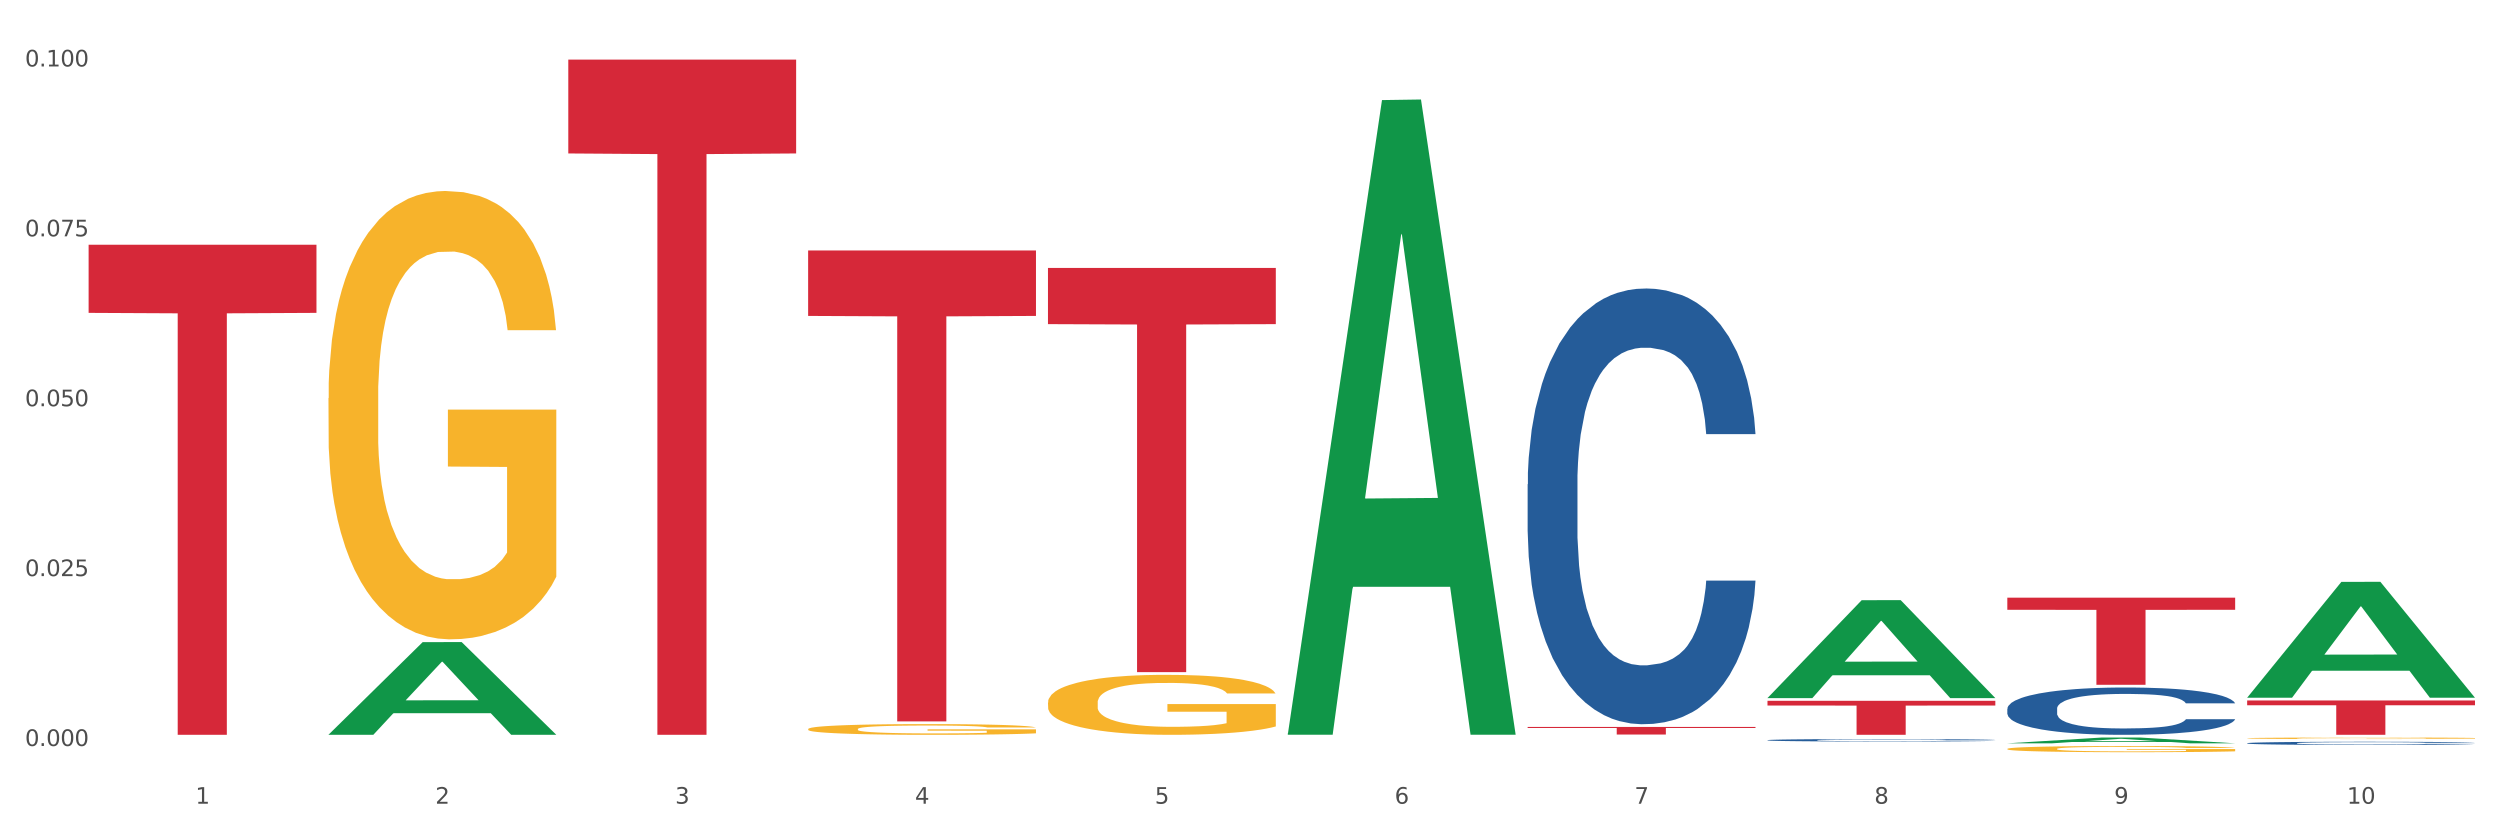 <?xml version="1.0" encoding="utf-8" standalone="no"?>
<!DOCTYPE svg PUBLIC "-//W3C//DTD SVG 1.1//EN"
  "http://www.w3.org/Graphics/SVG/1.1/DTD/svg11.dtd">
<svg xmlns:xlink="http://www.w3.org/1999/xlink" width="1080pt" height="360pt" viewBox="0 0 1080 360" xmlns="http://www.w3.org/2000/svg" version="1.1">
 <rect x="0" y="0" width="1080" height="360" fill="#333333" stroke="none"/>
 <defs>
  <style type="text/css">*{stroke-linejoin: round; stroke-linecap: butt}</style>
 </defs>
 <g id="figure_1">
  <g id="patch_1">
   <path d="M 0 360 
L 1080 360 
L 1080 0 
L 0 0 
z
" style="fill: #ffffff; stroke: #ffffff; stroke-linejoin: miter"/>
  </g>
  <g id="axes_1">
   <g id="matplotlib.axis_1">
    <g id="xtick_1">
     <g id="text_1">
      <!-- 1 -->
      <g style="fill: #4d4d4d" transform="translate(84.444 347.204) scale(0.096 -0.096)">
       <defs>
        <path id="DejaVuSans-31" d="M 794 531 
L 1825 531 
L 1825 4091 
L 703 3866 
L 703 4441 
L 1819 4666 
L 2450 4666 
L 2450 531 
L 3481 531 
L 3481 0 
L 794 0 
L 794 531 
z
" transform="scale(0.016)"/>
       </defs>
       <use xlink:href="#DejaVuSans-31"/>
      </g>
     </g>
    </g>
    <g id="xtick_2">
     <g id="text_2">
      <!-- 2 -->
      <g style="fill: #4d4d4d" transform="translate(188.053 347.204) scale(0.096 -0.096)">
       <defs>
        <path id="DejaVuSans-32" d="M 1228 531 
L 3431 531 
L 3431 0 
L 469 0 
L 469 531 
Q 828 903 1448 1529 
Q 2069 2156 2228 2338 
Q 2531 2678 2651 2914 
Q 2772 3150 2772 3378 
Q 2772 3750 2511 3984 
Q 2250 4219 1831 4219 
Q 1534 4219 1204 4116 
Q 875 4013 500 3803 
L 500 4441 
Q 881 4594 1212 4672 
Q 1544 4750 1819 4750 
Q 2544 4750 2975 4387 
Q 3406 4025 3406 3419 
Q 3406 3131 3298 2873 
Q 3191 2616 2906 2266 
Q 2828 2175 2409 1742 
Q 1991 1309 1228 531 
z
" transform="scale(0.016)"/>
       </defs>
       <use xlink:href="#DejaVuSans-32"/>
      </g>
     </g>
    </g>
    <g id="xtick_3">
     <g id="text_3">
      <!-- 3 -->
      <g style="fill: #4d4d4d" transform="translate(291.663 347.204) scale(0.096 -0.096)">
       <defs>
        <path id="DejaVuSans-33" d="M 2597 2516 
Q 3050 2419 3304 2112 
Q 3559 1806 3559 1356 
Q 3559 666 3084 287 
Q 2609 -91 1734 -91 
Q 1441 -91 1130 -33 
Q 819 25 488 141 
L 488 750 
Q 750 597 1062 519 
Q 1375 441 1716 441 
Q 2309 441 2620 675 
Q 2931 909 2931 1356 
Q 2931 1769 2642 2001 
Q 2353 2234 1838 2234 
L 1294 2234 
L 1294 2753 
L 1863 2753 
Q 2328 2753 2575 2939 
Q 2822 3125 2822 3475 
Q 2822 3834 2567 4026 
Q 2313 4219 1838 4219 
Q 1578 4219 1281 4162 
Q 984 4106 628 3988 
L 628 4550 
Q 988 4650 1302 4700 
Q 1616 4750 1894 4750 
Q 2613 4750 3031 4423 
Q 3450 4097 3450 3541 
Q 3450 3153 3228 2886 
Q 3006 2619 2597 2516 
z
" transform="scale(0.016)"/>
       </defs>
       <use xlink:href="#DejaVuSans-33"/>
      </g>
     </g>
    </g>
    <g id="xtick_4">
     <g id="text_4">
      <!-- 4 -->
      <g style="fill: #4d4d4d" transform="translate(395.273 347.204) scale(0.096 -0.096)">
       <defs>
        <path id="DejaVuSans-34" d="M 2419 4116 
L 825 1625 
L 2419 1625 
L 2419 4116 
z
M 2253 4666 
L 3047 4666 
L 3047 1625 
L 3713 1625 
L 3713 1100 
L 3047 1100 
L 3047 0 
L 2419 0 
L 2419 1100 
L 313 1100 
L 313 1709 
L 2253 4666 
z
" transform="scale(0.016)"/>
       </defs>
       <use xlink:href="#DejaVuSans-34"/>
      </g>
     </g>
    </g>
    <g id="xtick_5">
     <g id="text_5">
      <!-- 5 -->
      <g style="fill: #4d4d4d" transform="translate(498.883 347.204) scale(0.096 -0.096)">
       <defs>
        <path id="DejaVuSans-35" d="M 691 4666 
L 3169 4666 
L 3169 4134 
L 1269 4134 
L 1269 2991 
Q 1406 3038 1543 3061 
Q 1681 3084 1819 3084 
Q 2600 3084 3056 2656 
Q 3513 2228 3513 1497 
Q 3513 744 3044 326 
Q 2575 -91 1722 -91 
Q 1428 -91 1123 -41 
Q 819 9 494 109 
L 494 744 
Q 775 591 1075 516 
Q 1375 441 1709 441 
Q 2250 441 2565 725 
Q 2881 1009 2881 1497 
Q 2881 1984 2565 2268 
Q 2250 2553 1709 2553 
Q 1456 2553 1204 2497 
Q 953 2441 691 2322 
L 691 4666 
z
" transform="scale(0.016)"/>
       </defs>
       <use xlink:href="#DejaVuSans-35"/>
      </g>
     </g>
    </g>
    <g id="xtick_6">
     <g id="text_6">
      <!-- 6 -->
      <g style="fill: #4d4d4d" transform="translate(602.492 347.204) scale(0.096 -0.096)">
       <defs>
        <path id="DejaVuSans-36" d="M 2113 2584 
Q 1688 2584 1439 2293 
Q 1191 2003 1191 1497 
Q 1191 994 1439 701 
Q 1688 409 2113 409 
Q 2538 409 2786 701 
Q 3034 994 3034 1497 
Q 3034 2003 2786 2293 
Q 2538 2584 2113 2584 
z
M 3366 4563 
L 3366 3988 
Q 3128 4100 2886 4159 
Q 2644 4219 2406 4219 
Q 1781 4219 1451 3797 
Q 1122 3375 1075 2522 
Q 1259 2794 1537 2939 
Q 1816 3084 2150 3084 
Q 2853 3084 3261 2657 
Q 3669 2231 3669 1497 
Q 3669 778 3244 343 
Q 2819 -91 2113 -91 
Q 1303 -91 875 529 
Q 447 1150 447 2328 
Q 447 3434 972 4092 
Q 1497 4750 2381 4750 
Q 2619 4750 2861 4703 
Q 3103 4656 3366 4563 
z
" transform="scale(0.016)"/>
       </defs>
       <use xlink:href="#DejaVuSans-36"/>
      </g>
     </g>
    </g>
    <g id="xtick_7">
     <g id="text_7">
      <!-- 7 -->
      <g style="fill: #4d4d4d" transform="translate(706.102 347.204) scale(0.096 -0.096)">
       <defs>
        <path id="DejaVuSans-37" d="M 525 4666 
L 3525 4666 
L 3525 4397 
L 1831 0 
L 1172 0 
L 2766 4134 
L 525 4134 
L 525 4666 
z
" transform="scale(0.016)"/>
       </defs>
       <use xlink:href="#DejaVuSans-37"/>
      </g>
     </g>
    </g>
    <g id="xtick_8">
     <g id="text_8">
      <!-- 8 -->
      <g style="fill: #4d4d4d" transform="translate(809.712 347.204) scale(0.096 -0.096)">
       <defs>
        <path id="DejaVuSans-38" d="M 2034 2216 
Q 1584 2216 1326 1975 
Q 1069 1734 1069 1313 
Q 1069 891 1326 650 
Q 1584 409 2034 409 
Q 2484 409 2743 651 
Q 3003 894 3003 1313 
Q 3003 1734 2745 1975 
Q 2488 2216 2034 2216 
z
M 1403 2484 
Q 997 2584 770 2862 
Q 544 3141 544 3541 
Q 544 4100 942 4425 
Q 1341 4750 2034 4750 
Q 2731 4750 3128 4425 
Q 3525 4100 3525 3541 
Q 3525 3141 3298 2862 
Q 3072 2584 2669 2484 
Q 3125 2378 3379 2068 
Q 3634 1759 3634 1313 
Q 3634 634 3220 271 
Q 2806 -91 2034 -91 
Q 1263 -91 848 271 
Q 434 634 434 1313 
Q 434 1759 690 2068 
Q 947 2378 1403 2484 
z
M 1172 3481 
Q 1172 3119 1398 2916 
Q 1625 2713 2034 2713 
Q 2441 2713 2670 2916 
Q 2900 3119 2900 3481 
Q 2900 3844 2670 4047 
Q 2441 4250 2034 4250 
Q 1625 4250 1398 4047 
Q 1172 3844 1172 3481 
z
" transform="scale(0.016)"/>
       </defs>
       <use xlink:href="#DejaVuSans-38"/>
      </g>
     </g>
    </g>
    <g id="xtick_9">
     <g id="text_9">
      <!-- 9 -->
      <g style="fill: #4d4d4d" transform="translate(913.322 347.204) scale(0.096 -0.096)">
       <defs>
        <path id="DejaVuSans-39" d="M 703 97 
L 703 672 
Q 941 559 1184 500 
Q 1428 441 1663 441 
Q 2288 441 2617 861 
Q 2947 1281 2994 2138 
Q 2813 1869 2534 1725 
Q 2256 1581 1919 1581 
Q 1219 1581 811 2004 
Q 403 2428 403 3163 
Q 403 3881 828 4315 
Q 1253 4750 1959 4750 
Q 2769 4750 3195 4129 
Q 3622 3509 3622 2328 
Q 3622 1225 3098 567 
Q 2575 -91 1691 -91 
Q 1453 -91 1209 -44 
Q 966 3 703 97 
z
M 1959 2075 
Q 2384 2075 2632 2365 
Q 2881 2656 2881 3163 
Q 2881 3666 2632 3958 
Q 2384 4250 1959 4250 
Q 1534 4250 1286 3958 
Q 1038 3666 1038 3163 
Q 1038 2656 1286 2365 
Q 1534 2075 1959 2075 
z
" transform="scale(0.016)"/>
       </defs>
       <use xlink:href="#DejaVuSans-39"/>
      </g>
     </g>
    </g>
    <g id="xtick_10">
     <g id="text_10">
      <!-- 10 -->
      <g style="fill: #4d4d4d" transform="translate(1013.877 347.204) scale(0.096 -0.096)">
       <defs>
        <path id="DejaVuSans-30" d="M 2034 4250 
Q 1547 4250 1301 3770 
Q 1056 3291 1056 2328 
Q 1056 1369 1301 889 
Q 1547 409 2034 409 
Q 2525 409 2770 889 
Q 3016 1369 3016 2328 
Q 3016 3291 2770 3770 
Q 2525 4250 2034 4250 
z
M 2034 4750 
Q 2819 4750 3233 4129 
Q 3647 3509 3647 2328 
Q 3647 1150 3233 529 
Q 2819 -91 2034 -91 
Q 1250 -91 836 529 
Q 422 1150 422 2328 
Q 422 3509 836 4129 
Q 1250 4750 2034 4750 
z
" transform="scale(0.016)"/>
       </defs>
       <use xlink:href="#DejaVuSans-31"/>
       <use xlink:href="#DejaVuSans-30" transform="translate(63.623 0)"/>
      </g>
     </g>
    </g>
    <g id="xtick_11"/>
    <g id="xtick_12"/>
    <g id="xtick_13"/>
    <g id="xtick_14"/>
    <g id="xtick_15"/>
    <g id="xtick_16"/>
    <g id="xtick_17"/>
    <g id="xtick_18"/>
    <g id="xtick_19"/>
   </g>
   <g id="matplotlib.axis_2">
    <g id="ytick_1">
     <g id="text_11">
      <!-- 0.000 -->
      <g style="fill: #4d4d4d" transform="translate(10.8 322.267) scale(0.096 -0.096)">
       <defs>
        <path id="DejaVuSans-2e" d="M 684 794 
L 1344 794 
L 1344 0 
L 684 0 
L 684 794 
z
" transform="scale(0.016)"/>
       </defs>
       <use xlink:href="#DejaVuSans-30"/>
       <use xlink:href="#DejaVuSans-2e" transform="translate(63.623 0)"/>
       <use xlink:href="#DejaVuSans-30" transform="translate(95.41 0)"/>
       <use xlink:href="#DejaVuSans-30" transform="translate(159.033 0)"/>
       <use xlink:href="#DejaVuSans-30" transform="translate(222.656 0)"/>
      </g>
     </g>
    </g>
    <g id="ytick_2">
     <g id="text_12">
      <!-- 0.025 -->
      <g style="fill: #4d4d4d" transform="translate(10.8 248.879) scale(0.096 -0.096)">
       <use xlink:href="#DejaVuSans-30"/>
       <use xlink:href="#DejaVuSans-2e" transform="translate(63.623 0)"/>
       <use xlink:href="#DejaVuSans-30" transform="translate(95.41 0)"/>
       <use xlink:href="#DejaVuSans-32" transform="translate(159.033 0)"/>
       <use xlink:href="#DejaVuSans-35" transform="translate(222.656 0)"/>
      </g>
     </g>
    </g>
    <g id="ytick_3">
     <g id="text_13">
      <!-- 0.050 -->
      <g style="fill: #4d4d4d" transform="translate(10.8 175.492) scale(0.096 -0.096)">
       <use xlink:href="#DejaVuSans-30"/>
       <use xlink:href="#DejaVuSans-2e" transform="translate(63.623 0)"/>
       <use xlink:href="#DejaVuSans-30" transform="translate(95.41 0)"/>
       <use xlink:href="#DejaVuSans-35" transform="translate(159.033 0)"/>
       <use xlink:href="#DejaVuSans-30" transform="translate(222.656 0)"/>
      </g>
     </g>
    </g>
    <g id="ytick_4">
     <g id="text_14">
      <!-- 0.075 -->
      <g style="fill: #4d4d4d" transform="translate(10.8 102.104) scale(0.096 -0.096)">
       <use xlink:href="#DejaVuSans-30"/>
       <use xlink:href="#DejaVuSans-2e" transform="translate(63.623 0)"/>
       <use xlink:href="#DejaVuSans-30" transform="translate(95.41 0)"/>
       <use xlink:href="#DejaVuSans-37" transform="translate(159.033 0)"/>
       <use xlink:href="#DejaVuSans-35" transform="translate(222.656 0)"/>
      </g>
     </g>
    </g>
    <g id="ytick_5">
     <g id="text_15">
      <!-- 0.100 -->
      <g style="fill: #4d4d4d" transform="translate(10.8 28.716) scale(0.096 -0.096)">
       <use xlink:href="#DejaVuSans-30"/>
       <use xlink:href="#DejaVuSans-2e" transform="translate(63.623 0)"/>
       <use xlink:href="#DejaVuSans-31" transform="translate(95.41 0)"/>
       <use xlink:href="#DejaVuSans-30" transform="translate(159.033 0)"/>
       <use xlink:href="#DejaVuSans-30" transform="translate(222.656 0)"/>
      </g>
     </g>
    </g>
    <g id="ytick_6"/>
    <g id="ytick_7"/>
    <g id="ytick_8"/>
    <g id="ytick_9"/>
   </g>
   <g id="PolyCollection_1">
    <path d="M 141.893 317.361 
L 141.994 317.324 
L 182.584 277.408 
L 199.428 277.37 
L 240.322 317.437 
L 220.839 317.437 
L 212.011 308.107 
L 170.102 308.107 
L 169.798 308.257 
L 161.274 317.437 
L 141.893 317.437 
L 141.893 317.361 
L 175.379 302.539 
L 206.734 302.501 
L 191.209 285.91 
L 191.006 285.835 
L 190.803 285.948 
L 175.278 302.501 
L 175.379 302.539 
L 141.893 317.361 
z
" clip-path="url(#pa974ab6da3)" style="fill: #109648"/>
    <path d="M 763.551 319.742 
L 763.668 319.741 
L 763.668 319.714 
L 764.017 319.677 
L 765.296 319.608 
L 766.925 319.556 
L 769.718 319.495 
L 771.23 319.47 
L 773.208 319.441 
L 777.28 319.395 
L 781.934 319.356 
L 785.192 319.334 
L 787.635 319.32 
L 793.103 319.296 
L 796.245 319.285 
L 799.502 319.276 
L 802.295 319.27 
L 806.949 319.263 
L 810.672 319.261 
L 814.976 319.26 
L 818.583 319.261 
L 823.353 319.264 
L 830.334 319.276 
L 833.01 319.283 
L 836.617 319.295 
L 840.34 319.311 
L 843.365 319.326 
L 846.855 319.349 
L 850.462 319.378 
L 853.953 319.416 
L 856.396 319.45 
L 858.374 319.486 
L 860.119 319.53 
L 861.399 319.578 
L 861.981 319.619 
L 840.689 319.619 
L 840.107 319.582 
L 838.944 319.543 
L 837.78 319.517 
L 836.501 319.495 
L 834.523 319.471 
L 832.777 319.455 
L 829.869 319.436 
L 827.193 319.424 
L 824.982 319.418 
L 822.306 319.412 
L 816.605 319.406 
L 812.533 319.406 
L 809.974 319.408 
L 806.832 319.413 
L 804.156 319.42 
L 801.015 319.431 
L 798.572 319.444 
L 796.128 319.461 
L 794.732 319.473 
L 792.638 319.494 
L 791.242 319.512 
L 789.38 319.542 
L 788.333 319.564 
L 786.472 319.62 
L 785.657 319.661 
L 785.308 319.689 
L 785.075 319.721 
L 785.075 319.874 
L 785.773 319.943 
L 786.355 319.972 
L 787.286 320.005 
L 789.031 320.049 
L 791.591 320.091 
L 794.267 320.121 
L 796.477 320.14 
L 798.572 320.154 
L 800.666 320.164 
L 803.225 320.174 
L 805.32 320.18 
L 808.461 320.186 
L 812.184 320.189 
L 815.093 320.189 
L 821.026 320.184 
L 823.702 320.179 
L 826.262 320.172 
L 829.054 320.161 
L 831.265 320.15 
L 832.545 320.141 
L 834.639 320.122 
L 836.268 320.103 
L 837.664 320.08 
L 838.595 320.06 
L 839.642 320.031 
L 840.456 319.998 
L 840.689 319.98 
L 861.981 319.98 
L 861.515 320.015 
L 860.701 320.05 
L 859.072 320.096 
L 857.792 320.122 
L 855.814 320.155 
L 853.72 320.182 
L 850.811 320.212 
L 848.135 320.235 
L 845.343 320.255 
L 842.318 320.272 
L 836.85 320.297 
L 834.872 320.304 
L 830.683 320.316 
L 827.426 320.322 
L 822.655 320.329 
L 817.769 320.333 
L 812.65 320.334 
L 808.112 320.332 
L 803.109 320.326 
L 799.968 320.32 
L 796.477 320.312 
L 792.405 320.298 
L 788.566 320.281 
L 784.959 320.262 
L 781.585 320.239 
L 778.444 320.213 
L 774.371 320.171 
L 771.346 320.13 
L 769.136 320.092 
L 767.623 320.059 
L 766.111 320.018 
L 765.296 319.99 
L 764.017 319.921 
L 763.551 319.857 
L 763.551 319.742 
z
" clip-path="url(#pa974ab6da3)" style="fill: #255c99"/>
    <path d="M 867.161 306.189 
L 867.277 306.171 
L 867.277 305.648 
L 867.626 304.938 
L 868.906 303.631 
L 870.535 302.641 
L 873.327 301.484 
L 874.84 300.998 
L 876.818 300.457 
L 880.89 299.579 
L 885.544 298.832 
L 888.801 298.422 
L 891.245 298.16 
L 896.713 297.693 
L 899.854 297.488 
L 903.112 297.32 
L 905.904 297.208 
L 910.558 297.077 
L 914.281 297.021 
L 918.586 297.003 
L 922.193 297.021 
L 926.963 297.096 
L 933.944 297.32 
L 936.62 297.451 
L 940.227 297.675 
L 943.95 297.973 
L 946.975 298.272 
L 950.465 298.702 
L 954.072 299.262 
L 957.562 299.971 
L 960.006 300.625 
L 961.984 301.316 
L 963.729 302.156 
L 965.009 303.071 
L 965.59 303.836 
L 944.299 303.836 
L 943.717 303.146 
L 942.554 302.399 
L 941.39 301.895 
L 940.11 301.484 
L 938.132 301.017 
L 936.387 300.718 
L 933.479 300.363 
L 930.803 300.139 
L 928.592 300.009 
L 925.916 299.897 
L 920.215 299.785 
L 916.143 299.785 
L 913.583 299.822 
L 910.442 299.915 
L 907.766 300.046 
L 904.625 300.27 
L 902.181 300.513 
L 899.738 300.83 
L 898.342 301.054 
L 896.248 301.465 
L 894.851 301.801 
L 892.99 302.38 
L 891.943 302.791 
L 890.081 303.855 
L 889.267 304.639 
L 888.918 305.181 
L 888.685 305.778 
L 888.685 308.691 
L 889.383 309.998 
L 889.965 310.558 
L 890.896 311.193 
L 892.641 312.015 
L 895.201 312.818 
L 897.877 313.397 
L 900.087 313.751 
L 902.181 314.013 
L 904.276 314.218 
L 906.835 314.405 
L 908.929 314.517 
L 912.071 314.629 
L 915.794 314.685 
L 918.703 314.685 
L 924.636 314.592 
L 927.312 314.498 
L 929.872 314.368 
L 932.664 314.162 
L 934.875 313.938 
L 936.155 313.77 
L 938.249 313.415 
L 939.878 313.042 
L 941.274 312.612 
L 942.205 312.239 
L 943.252 311.679 
L 944.066 311.044 
L 944.299 310.708 
L 965.59 310.708 
L 965.125 311.38 
L 964.31 312.034 
L 962.682 312.911 
L 961.402 313.415 
L 959.424 314.031 
L 957.33 314.554 
L 954.421 315.133 
L 951.745 315.563 
L 948.953 315.936 
L 945.928 316.272 
L 940.459 316.739 
L 938.481 316.87 
L 934.293 317.094 
L 931.035 317.224 
L 926.265 317.355 
L 921.379 317.43 
L 916.259 317.448 
L 911.722 317.411 
L 906.719 317.299 
L 903.577 317.187 
L 900.087 317.019 
L 896.015 316.758 
L 892.176 316.44 
L 888.569 316.067 
L 885.195 315.637 
L 882.053 315.152 
L 877.981 314.349 
L 874.956 313.565 
L 872.746 312.836 
L 871.233 312.22 
L 869.721 311.436 
L 868.906 310.895 
L 867.626 309.587 
L 867.161 308.374 
L 867.161 306.189 
z
" clip-path="url(#pa974ab6da3)" style="fill: #255c99"/>
    <path d="M 970.771 321.057 
L 970.887 321.056 
L 970.887 321.021 
L 971.236 320.973 
L 972.516 320.885 
L 974.145 320.819 
L 976.937 320.741 
L 978.45 320.709 
L 980.428 320.672 
L 984.5 320.613 
L 989.154 320.563 
L 992.411 320.536 
L 994.854 320.518 
L 1000.323 320.487 
L 1003.464 320.473 
L 1006.722 320.462 
L 1009.514 320.454 
L 1014.168 320.445 
L 1017.891 320.442 
L 1022.196 320.44 
L 1025.803 320.442 
L 1030.573 320.447 
L 1037.554 320.462 
L 1040.23 320.47 
L 1043.836 320.485 
L 1047.56 320.506 
L 1050.585 320.526 
L 1054.075 320.554 
L 1057.682 320.592 
L 1061.172 320.64 
L 1063.615 320.683 
L 1065.593 320.73 
L 1067.338 320.786 
L 1068.618 320.848 
L 1069.2 320.899 
L 1047.909 320.899 
L 1047.327 320.853 
L 1046.163 320.802 
L 1045 320.769 
L 1043.72 320.741 
L 1041.742 320.71 
L 1039.997 320.69 
L 1037.088 320.666 
L 1034.412 320.651 
L 1032.202 320.642 
L 1029.526 320.635 
L 1023.825 320.627 
L 1019.753 320.627 
L 1017.193 320.63 
L 1014.052 320.636 
L 1011.376 320.645 
L 1008.234 320.66 
L 1005.791 320.676 
L 1003.348 320.697 
L 1001.952 320.712 
L 999.857 320.74 
L 998.461 320.762 
L 996.6 320.801 
L 995.553 320.829 
L 993.691 320.9 
L 992.877 320.953 
L 992.528 320.989 
L 992.295 321.029 
L 992.295 321.225 
L 992.993 321.312 
L 993.575 321.35 
L 994.505 321.393 
L 996.251 321.448 
L 998.81 321.502 
L 1001.486 321.541 
L 1003.697 321.564 
L 1005.791 321.582 
L 1007.885 321.596 
L 1010.445 321.608 
L 1012.539 321.616 
L 1015.681 321.623 
L 1019.404 321.627 
L 1022.312 321.627 
L 1028.246 321.621 
L 1030.922 321.614 
L 1033.482 321.606 
L 1036.274 321.592 
L 1038.484 321.577 
L 1039.764 321.566 
L 1041.859 321.542 
L 1043.487 321.517 
L 1044.884 321.488 
L 1045.814 321.463 
L 1046.861 321.425 
L 1047.676 321.383 
L 1047.909 321.36 
L 1069.2 321.36 
L 1068.735 321.405 
L 1067.92 321.449 
L 1066.291 321.508 
L 1065.012 321.542 
L 1063.034 321.583 
L 1060.939 321.618 
L 1058.031 321.657 
L 1055.355 321.686 
L 1052.562 321.711 
L 1049.537 321.733 
L 1044.069 321.765 
L 1042.091 321.774 
L 1037.903 321.789 
L 1034.645 321.797 
L 1029.875 321.806 
L 1024.988 321.811 
L 1019.869 321.812 
L 1015.332 321.81 
L 1010.329 321.802 
L 1007.187 321.795 
L 1003.697 321.784 
L 999.625 321.766 
L 995.785 321.745 
L 992.179 321.72 
L 988.804 321.691 
L 985.663 321.658 
L 981.591 321.604 
L 978.566 321.552 
L 976.355 321.503 
L 974.843 321.462 
L 973.33 321.409 
L 972.516 321.373 
L 971.236 321.285 
L 970.771 321.203 
L 970.771 321.057 
z
" clip-path="url(#pa974ab6da3)" style="fill: #255c99"/>
    <path d="M 970.771 302.605 
L 1069.2 302.605 
L 1069.2 304.668 
L 1030.481 304.682 
L 1030.481 317.448 
L 1009.256 317.448 
L 1009.256 304.682 
L 970.771 304.668 
L 970.771 302.619 
L 970.771 302.605 
z
" clip-path="url(#pa974ab6da3)" style="fill: #d62839"/>
    <path d="M 867.161 258.199 
L 965.59 258.199 
L 965.59 263.429 
L 926.872 263.464 
L 926.872 295.831 
L 905.646 295.831 
L 905.646 263.464 
L 867.161 263.429 
L 867.161 258.235 
L 867.161 258.199 
z
" clip-path="url(#pa974ab6da3)" style="fill: #d62839"/>
    <path d="M 763.551 302.752 
L 861.981 302.752 
L 861.981 304.795 
L 823.262 304.808 
L 823.262 317.448 
L 802.037 317.448 
L 802.037 304.808 
L 763.551 304.795 
L 763.551 302.766 
L 763.551 302.752 
z
" clip-path="url(#pa974ab6da3)" style="fill: #d62839"/>
    <path d="M 659.941 209.208 
L 660.058 209.036 
L 660.058 204.222 
L 660.407 197.69 
L 661.687 185.655 
L 663.316 176.543 
L 666.108 165.885 
L 667.62 161.415 
L 669.598 156.429 
L 673.67 148.349 
L 678.324 141.472 
L 681.582 137.69 
L 684.025 135.283 
L 689.494 130.985 
L 692.635 129.094 
L 695.893 127.547 
L 698.685 126.515 
L 703.339 125.312 
L 707.062 124.796 
L 711.367 124.624 
L 714.973 124.796 
L 719.744 125.483 
L 726.724 127.547 
L 729.4 128.75 
L 733.007 130.813 
L 736.73 133.564 
L 739.755 136.314 
L 743.246 140.269 
L 746.852 145.426 
L 750.343 151.959 
L 752.786 157.976 
L 754.764 164.337 
L 756.509 172.074 
L 757.789 180.498 
L 758.371 187.546 
L 737.079 187.546 
L 736.498 181.185 
L 735.334 174.309 
L 734.171 169.667 
L 732.891 165.885 
L 730.913 161.587 
L 729.168 158.836 
L 726.259 155.569 
L 723.583 153.506 
L 721.373 152.303 
L 718.697 151.271 
L 712.996 150.24 
L 708.923 150.24 
L 706.364 150.584 
L 703.222 151.443 
L 700.546 152.647 
L 697.405 154.71 
L 694.962 156.945 
L 692.519 159.867 
L 691.122 161.93 
L 689.028 165.713 
L 687.632 168.807 
L 685.77 174.137 
L 684.723 177.919 
L 682.862 187.718 
L 682.047 194.939 
L 681.698 199.925 
L 681.466 205.426 
L 681.466 232.245 
L 682.164 244.28 
L 682.745 249.437 
L 683.676 255.282 
L 685.421 262.847 
L 687.981 270.239 
L 690.657 275.569 
L 692.868 278.835 
L 694.962 281.242 
L 697.056 283.133 
L 699.616 284.853 
L 701.71 285.884 
L 704.851 286.916 
L 708.574 287.431 
L 711.483 287.431 
L 717.417 286.572 
L 720.093 285.712 
L 722.652 284.509 
L 725.445 282.618 
L 727.655 280.555 
L 728.935 279.007 
L 731.029 275.741 
L 732.658 272.302 
L 734.054 268.348 
L 734.985 264.91 
L 736.032 259.752 
L 736.847 253.907 
L 737.079 250.813 
L 758.371 250.813 
L 757.905 257.002 
L 757.091 263.019 
L 755.462 271.099 
L 754.182 275.741 
L 752.204 281.414 
L 750.11 286.228 
L 747.201 291.557 
L 744.526 295.512 
L 741.733 298.95 
L 738.708 302.045 
L 733.24 306.342 
L 731.262 307.546 
L 727.074 309.609 
L 723.816 310.812 
L 719.046 312.016 
L 714.159 312.704 
L 709.04 312.875 
L 704.502 312.532 
L 699.499 311.5 
L 696.358 310.469 
L 692.868 308.921 
L 688.795 306.514 
L 684.956 303.592 
L 681.349 300.153 
L 677.975 296.199 
L 674.834 291.729 
L 670.762 284.337 
L 667.737 277.116 
L 665.526 270.411 
L 664.014 264.738 
L 662.501 257.517 
L 661.687 252.532 
L 660.407 240.497 
L 659.941 229.323 
L 659.941 209.208 
z
" clip-path="url(#pa974ab6da3)" style="fill: #255c99"/>
    <path d="M 659.941 314.047 
L 758.371 314.047 
L 758.371 314.502 
L 719.652 314.505 
L 719.652 317.324 
L 698.427 317.324 
L 698.427 314.505 
L 659.941 314.502 
L 659.941 314.05 
L 659.941 314.047 
z
" clip-path="url(#pa974ab6da3)" style="fill: #d62839"/>
    <path d="M 349.112 108.205 
L 447.542 108.205 
L 447.542 136.476 
L 408.823 136.667 
L 408.823 311.64 
L 387.598 311.64 
L 387.598 136.667 
L 349.112 136.476 
L 349.112 108.396 
L 349.112 108.205 
z
" clip-path="url(#pa974ab6da3)" style="fill: #d62839"/>
    <path d="M 245.502 25.759 
L 343.932 25.759 
L 343.932 66.292 
L 305.213 66.566 
L 305.213 317.433 
L 283.988 317.433 
L 283.988 66.566 
L 245.502 66.292 
L 245.502 26.033 
L 245.502 25.759 
z
" clip-path="url(#pa974ab6da3)" style="fill: #d62839"/>
    <path d="M 38.283 105.738 
L 136.712 105.738 
L 136.712 135.159 
L 97.994 135.358 
L 97.994 317.448 
L 76.768 317.448 
L 76.768 135.358 
L 38.283 135.159 
L 38.283 105.937 
L 38.283 105.738 
z
" clip-path="url(#pa974ab6da3)" style="fill: #d62839"/>
    <path d="M 970.771 318.92 
L 970.887 318.919 
L 970.887 318.898 
L 971.119 318.879 
L 972.281 318.835 
L 974.025 318.798 
L 975.303 318.779 
L 976.581 318.763 
L 978.092 318.747 
L 979.951 318.73 
L 983.321 318.706 
L 985.413 318.693 
L 987.97 318.68 
L 992.618 318.661 
L 995.988 318.651 
L 999.474 318.642 
L 1005.169 318.631 
L 1008.887 318.626 
L 1012.838 318.623 
L 1017.603 318.62 
L 1021.206 318.62 
L 1029.108 318.622 
L 1035.848 318.627 
L 1039.102 318.631 
L 1043.285 318.638 
L 1045.493 318.643 
L 1049.096 318.652 
L 1052.814 318.665 
L 1055.371 318.676 
L 1059.206 318.696 
L 1062.111 318.716 
L 1064.784 318.741 
L 1066.179 318.758 
L 1067.224 318.774 
L 1068.154 318.792 
L 1069.084 318.821 
L 1048.166 318.821 
L 1047.353 318.801 
L 1046.074 318.781 
L 1044.215 318.762 
L 1042.588 318.75 
L 1039.799 318.735 
L 1037.242 318.726 
L 1034.57 318.719 
L 1031.316 318.713 
L 1028.759 318.71 
L 1025.157 318.708 
L 1018.068 318.708 
L 1013.303 318.713 
L 1010.049 318.719 
L 1007.958 318.724 
L 1006.098 318.73 
L 1004.007 318.738 
L 1001.566 318.751 
L 999.823 318.762 
L 998.08 318.776 
L 996.685 318.791 
L 995.407 318.807 
L 994.361 318.825 
L 993.548 318.843 
L 992.851 318.866 
L 992.269 318.903 
L 992.269 318.984 
L 992.502 319.003 
L 993.083 319.027 
L 993.78 319.045 
L 994.942 319.067 
L 995.988 319.082 
L 997.964 319.104 
L 1000.172 319.121 
L 1001.915 319.133 
L 1003.658 319.142 
L 1006.679 319.155 
L 1010.049 319.166 
L 1012.955 319.172 
L 1016.906 319.178 
L 1019.579 319.181 
L 1021.903 319.182 
L 1027.597 319.182 
L 1031.664 319.18 
L 1036.197 319.176 
L 1039.683 319.171 
L 1042.588 319.164 
L 1045.842 319.153 
L 1047.934 319.143 
L 1047.934 319.019 
L 1022.368 319.019 
L 1022.368 318.936 
L 1069.2 318.936 
L 1069.2 319.178 
L 1067.224 319.191 
L 1065.016 319.202 
L 1062.692 319.212 
L 1059.206 319.224 
L 1055.022 319.236 
L 1051.304 319.245 
L 1047.353 319.252 
L 1042.704 319.258 
L 1036.661 319.264 
L 1032.943 319.267 
L 1028.294 319.268 
L 1022.832 319.269 
L 1018.068 319.268 
L 1013.42 319.265 
L 1008.539 319.259 
L 1003.774 319.252 
L 1000.172 319.244 
L 996.569 319.235 
L 992.734 319.222 
L 989.713 319.21 
L 987.389 319.2 
L 984.832 319.186 
L 982.043 319.168 
L 979.951 319.152 
L 978.092 319.136 
L 976.116 319.114 
L 974.722 319.096 
L 973.327 319.073 
L 972.514 319.056 
L 971.584 319.029 
L 970.887 318.992 
L 970.771 318.92 
z
" clip-path="url(#pa974ab6da3)" style="fill: #f7b32b"/>
    <path d="M 867.161 323.516 
L 867.277 323.513 
L 867.277 323.426 
L 867.51 323.35 
L 868.672 323.168 
L 870.415 323.017 
L 871.693 322.936 
L 872.971 322.871 
L 874.482 322.805 
L 876.342 322.737 
L 879.712 322.637 
L 881.803 322.586 
L 884.36 322.532 
L 889.008 322.454 
L 892.378 322.41 
L 895.865 322.374 
L 901.559 322.33 
L 905.278 322.311 
L 909.229 322.296 
L 913.993 322.286 
L 917.596 322.284 
L 925.498 322.291 
L 932.238 322.313 
L 935.492 322.33 
L 939.676 322.359 
L 941.884 322.379 
L 945.486 322.418 
L 949.205 322.469 
L 951.761 322.513 
L 955.596 322.595 
L 958.501 322.678 
L 961.174 322.781 
L 962.569 322.851 
L 963.615 322.917 
L 964.544 322.992 
L 965.474 323.112 
L 944.556 323.112 
L 943.743 323.026 
L 942.465 322.946 
L 940.605 322.868 
L 938.978 322.819 
L 936.189 322.759 
L 933.633 322.72 
L 930.96 322.69 
L 927.706 322.666 
L 925.149 322.654 
L 921.547 322.644 
L 914.458 322.647 
L 909.694 322.666 
L 906.44 322.69 
L 904.348 322.712 
L 902.489 322.737 
L 900.397 322.771 
L 897.956 322.822 
L 896.213 322.868 
L 894.47 322.927 
L 893.076 322.985 
L 891.797 323.053 
L 890.751 323.126 
L 889.938 323.202 
L 889.241 323.294 
L 888.66 323.448 
L 888.66 323.781 
L 888.892 323.856 
L 889.473 323.956 
L 890.17 324.032 
L 891.333 324.122 
L 892.378 324.183 
L 894.354 324.27 
L 896.562 324.343 
L 898.305 324.39 
L 900.048 324.429 
L 903.07 324.482 
L 906.44 324.526 
L 909.345 324.553 
L 913.296 324.577 
L 915.969 324.587 
L 918.293 324.592 
L 923.987 324.592 
L 928.055 324.584 
L 932.587 324.567 
L 936.073 324.545 
L 938.978 324.519 
L 942.232 324.475 
L 944.324 324.433 
L 944.324 323.925 
L 918.758 323.922 
L 918.758 323.584 
L 965.59 323.584 
L 965.59 324.577 
L 963.615 324.628 
L 961.407 324.674 
L 959.083 324.716 
L 955.596 324.767 
L 951.413 324.816 
L 947.694 324.85 
L 943.743 324.879 
L 939.095 324.906 
L 933.052 324.93 
L 929.333 324.94 
L 924.685 324.947 
L 919.223 324.95 
L 914.458 324.945 
L 909.81 324.932 
L 904.929 324.911 
L 900.164 324.879 
L 896.562 324.847 
L 892.959 324.808 
L 889.125 324.757 
L 886.103 324.709 
L 883.779 324.665 
L 881.222 324.609 
L 878.433 324.536 
L 876.342 324.47 
L 874.482 324.402 
L 872.507 324.314 
L 871.112 324.239 
L 869.718 324.144 
L 868.904 324.073 
L 867.974 323.964 
L 867.277 323.81 
L 867.161 323.516 
z
" clip-path="url(#pa974ab6da3)" style="fill: #f7b32b"/>
    <path d="M 452.722 303.506 
L 452.838 303.482 
L 452.838 302.63 
L 453.071 301.896 
L 454.233 300.121 
L 455.976 298.654 
L 457.254 297.873 
L 458.532 297.234 
L 460.043 296.595 
L 461.903 295.932 
L 465.273 294.962 
L 467.364 294.465 
L 469.921 293.944 
L 474.569 293.187 
L 477.939 292.761 
L 481.426 292.406 
L 487.12 291.98 
L 490.839 291.79 
L 494.79 291.648 
L 499.554 291.554 
L 503.157 291.53 
L 511.059 291.601 
L 517.799 291.814 
L 521.053 291.98 
L 525.237 292.264 
L 527.445 292.453 
L 531.047 292.832 
L 534.766 293.329 
L 537.322 293.755 
L 541.157 294.559 
L 544.062 295.364 
L 546.735 296.358 
L 548.13 297.044 
L 549.176 297.683 
L 550.105 298.417 
L 551.035 299.577 
L 530.117 299.577 
L 529.304 298.749 
L 528.026 297.968 
L 526.166 297.21 
L 524.539 296.737 
L 521.75 296.145 
L 519.194 295.766 
L 516.521 295.482 
L 513.267 295.246 
L 510.71 295.127 
L 507.108 295.033 
L 500.019 295.056 
L 495.255 295.246 
L 492.001 295.482 
L 489.909 295.695 
L 488.05 295.932 
L 485.958 296.263 
L 483.517 296.76 
L 481.774 297.21 
L 480.031 297.778 
L 478.637 298.346 
L 477.358 299.009 
L 476.312 299.719 
L 475.499 300.453 
L 474.802 301.352 
L 474.221 302.843 
L 474.221 306.086 
L 474.453 306.819 
L 475.034 307.79 
L 475.731 308.523 
L 476.894 309.399 
L 477.939 309.991 
L 479.915 310.843 
L 482.123 311.553 
L 483.866 312.003 
L 485.609 312.381 
L 488.631 312.902 
L 492.001 313.328 
L 494.906 313.588 
L 498.857 313.825 
L 501.53 313.92 
L 503.854 313.967 
L 509.548 313.967 
L 513.616 313.896 
L 518.148 313.73 
L 521.634 313.517 
L 524.539 313.257 
L 527.793 312.831 
L 529.885 312.429 
L 529.885 307.482 
L 504.319 307.458 
L 504.319 304.169 
L 551.151 304.169 
L 551.151 313.825 
L 549.176 314.322 
L 546.968 314.772 
L 544.644 315.174 
L 541.157 315.671 
L 536.974 316.144 
L 533.255 316.476 
L 529.304 316.76 
L 524.656 317.02 
L 518.613 317.257 
L 514.894 317.352 
L 510.246 317.423 
L 504.784 317.446 
L 500.019 317.399 
L 495.371 317.281 
L 490.49 317.068 
L 485.725 316.76 
L 482.123 316.452 
L 478.52 316.073 
L 474.686 315.576 
L 471.664 315.103 
L 469.34 314.677 
L 466.783 314.133 
L 463.994 313.423 
L 461.903 312.784 
L 460.043 312.121 
L 458.068 311.269 
L 456.673 310.535 
L 455.279 309.612 
L 454.465 308.926 
L 453.535 307.861 
L 452.838 306.37 
L 452.722 303.506 
z
" clip-path="url(#pa974ab6da3)" style="fill: #f7b32b"/>
    <path d="M 452.722 115.758 
L 551.151 115.758 
L 551.151 140.022 
L 512.433 140.186 
L 512.433 290.358 
L 491.207 290.358 
L 491.207 140.186 
L 452.722 140.022 
L 452.722 115.922 
L 452.722 115.758 
z
" clip-path="url(#pa974ab6da3)" style="fill: #d62839"/>
    <path d="M 349.112 314.954 
L 349.228 314.95 
L 349.228 314.798 
L 349.461 314.666 
L 350.623 314.349 
L 352.366 314.086 
L 353.644 313.946 
L 354.923 313.832 
L 356.433 313.718 
L 358.293 313.599 
L 361.663 313.426 
L 363.755 313.337 
L 366.311 313.243 
L 370.96 313.108 
L 374.33 313.032 
L 377.816 312.968 
L 383.51 312.892 
L 387.229 312.858 
L 391.18 312.833 
L 395.945 312.816 
L 399.547 312.812 
L 407.449 312.824 
L 414.189 312.862 
L 417.443 312.892 
L 421.627 312.943 
L 423.835 312.977 
L 427.437 313.044 
L 431.156 313.133 
L 433.713 313.21 
L 437.548 313.354 
L 440.453 313.498 
L 443.126 313.675 
L 444.52 313.798 
L 445.566 313.913 
L 446.496 314.044 
L 447.425 314.251 
L 426.508 314.251 
L 425.694 314.103 
L 424.416 313.963 
L 422.557 313.828 
L 420.93 313.743 
L 418.141 313.637 
L 415.584 313.569 
L 412.911 313.519 
L 409.657 313.476 
L 407.101 313.455 
L 403.498 313.438 
L 396.409 313.442 
L 391.645 313.476 
L 388.391 313.519 
L 386.299 313.557 
L 384.44 313.599 
L 382.348 313.658 
L 379.908 313.747 
L 378.165 313.828 
L 376.421 313.929 
L 375.027 314.031 
L 373.749 314.15 
L 372.703 314.277 
L 371.889 314.408 
L 371.192 314.569 
L 370.611 314.836 
L 370.611 315.416 
L 370.843 315.547 
L 371.424 315.721 
L 372.122 315.852 
L 373.284 316.009 
L 374.33 316.115 
L 376.305 316.267 
L 378.513 316.394 
L 380.256 316.474 
L 381.999 316.542 
L 385.021 316.635 
L 388.391 316.712 
L 391.296 316.758 
L 395.247 316.801 
L 397.92 316.817 
L 400.244 316.826 
L 405.939 316.826 
L 410.006 316.813 
L 414.538 316.784 
L 418.024 316.745 
L 420.93 316.699 
L 424.183 316.623 
L 426.275 316.551 
L 426.275 315.666 
L 400.709 315.661 
L 400.709 315.073 
L 447.542 315.073 
L 447.542 316.801 
L 445.566 316.889 
L 443.358 316.97 
L 441.034 317.042 
L 437.548 317.131 
L 433.364 317.215 
L 429.645 317.275 
L 425.694 317.326 
L 421.046 317.372 
L 415.003 317.415 
L 411.284 317.431 
L 406.636 317.444 
L 401.174 317.448 
L 396.409 317.44 
L 391.761 317.419 
L 386.88 317.381 
L 382.116 317.326 
L 378.513 317.271 
L 374.911 317.203 
L 371.076 317.114 
L 368.054 317.029 
L 365.73 316.953 
L 363.174 316.856 
L 360.385 316.729 
L 358.293 316.614 
L 356.433 316.496 
L 354.458 316.343 
L 353.063 316.212 
L 351.669 316.047 
L 350.855 315.924 
L 349.926 315.733 
L 349.228 315.467 
L 349.112 314.954 
z
" clip-path="url(#pa974ab6da3)" style="fill: #f7b32b"/>
    <path d="M 141.893 172.008 
L 142.009 171.831 
L 142.009 165.463 
L 142.241 159.979 
L 143.403 146.712 
L 145.147 135.745 
L 146.425 129.907 
L 147.703 125.131 
L 149.214 120.355 
L 151.073 115.402 
L 154.443 108.149 
L 156.535 104.434 
L 159.092 100.543 
L 163.74 94.882 
L 167.11 91.698 
L 170.596 89.044 
L 176.291 85.86 
L 180.009 84.445 
L 183.961 83.384 
L 188.725 82.676 
L 192.328 82.499 
L 200.23 83.03 
L 206.97 84.622 
L 210.224 85.86 
L 214.407 87.983 
L 216.615 89.398 
L 220.218 92.229 
L 223.937 95.943 
L 226.493 99.127 
L 230.328 105.142 
L 233.233 111.156 
L 235.906 118.586 
L 237.301 123.716 
L 238.346 128.492 
L 239.276 133.976 
L 240.206 142.643 
L 219.288 142.643 
L 218.475 136.452 
L 217.196 130.615 
L 215.337 124.954 
L 213.71 121.416 
L 210.921 116.994 
L 208.364 114.163 
L 205.692 112.041 
L 202.438 110.272 
L 199.881 109.387 
L 196.279 108.68 
L 189.19 108.857 
L 184.425 110.272 
L 181.171 112.041 
L 179.08 113.633 
L 177.22 115.402 
L 175.129 117.878 
L 172.688 121.593 
L 170.945 124.954 
L 169.202 129.199 
L 167.807 133.445 
L 166.529 138.398 
L 165.483 143.705 
L 164.67 149.189 
L 163.973 155.911 
L 163.391 167.055 
L 163.391 191.289 
L 163.624 196.773 
L 164.205 204.026 
L 164.902 209.51 
L 166.064 216.055 
L 167.11 220.477 
L 169.086 226.845 
L 171.294 232.152 
L 173.037 235.513 
L 174.78 238.343 
L 177.801 242.235 
L 181.171 245.419 
L 184.077 247.365 
L 188.028 249.134 
L 190.701 249.841 
L 193.025 250.195 
L 198.719 250.195 
L 202.786 249.665 
L 207.319 248.426 
L 210.805 246.834 
L 213.71 244.888 
L 216.964 241.704 
L 219.056 238.697 
L 219.056 201.726 
L 193.49 201.549 
L 193.49 176.961 
L 240.322 176.961 
L 240.322 249.134 
L 238.346 252.849 
L 236.138 256.21 
L 233.814 259.217 
L 230.328 262.932 
L 226.144 266.469 
L 222.426 268.946 
L 218.475 271.069 
L 213.826 273.015 
L 207.783 274.783 
L 204.065 275.491 
L 199.416 276.022 
L 193.955 276.199 
L 189.19 275.845 
L 184.542 274.96 
L 179.661 273.368 
L 174.896 271.069 
L 171.294 268.769 
L 167.691 265.939 
L 163.856 262.224 
L 160.835 258.686 
L 158.511 255.502 
L 155.954 251.433 
L 153.165 246.127 
L 151.073 241.35 
L 149.214 236.397 
L 147.238 230.029 
L 145.844 224.546 
L 144.449 217.647 
L 143.636 212.517 
L 142.706 204.556 
L 142.009 193.412 
L 141.893 172.008 
z
" clip-path="url(#pa974ab6da3)" style="fill: #f7b32b"/>
    <path d="M 556.332 316.879 
L 556.433 316.621 
L 597.023 43.238 
L 613.867 42.981 
L 654.761 317.394 
L 635.278 317.394 
L 626.45 253.493 
L 584.541 253.493 
L 584.237 254.524 
L 575.713 317.394 
L 556.332 317.394 
L 556.332 316.879 
L 589.818 215.359 
L 621.173 215.101 
L 605.648 101.471 
L 605.445 100.955 
L 605.242 101.728 
L 589.717 215.101 
L 589.818 215.359 
L 556.332 316.879 
z
" clip-path="url(#pa974ab6da3)" style="fill: #109648"/>
    <path d="M 763.551 301.501 
L 763.653 301.462 
L 804.242 259.287 
L 821.087 259.248 
L 861.981 301.581 
L 842.498 301.581 
L 833.669 291.723 
L 791.761 291.723 
L 791.456 291.882 
L 782.933 301.581 
L 763.551 301.581 
L 763.551 301.501 
L 797.037 285.84 
L 828.393 285.8 
L 812.867 268.271 
L 812.664 268.191 
L 812.461 268.31 
L 796.936 285.8 
L 797.037 285.84 
L 763.551 301.501 
z
" clip-path="url(#pa974ab6da3)" style="fill: #109648"/>
    <path d="M 867.161 321.108 
L 867.262 321.105 
L 907.852 318.622 
L 924.696 318.62 
L 965.59 321.112 
L 946.107 321.112 
L 937.279 320.532 
L 895.371 320.532 
L 895.066 320.541 
L 886.542 321.112 
L 867.161 321.112 
L 867.161 321.108 
L 900.647 320.186 
L 932.003 320.183 
L 916.477 319.151 
L 916.274 319.146 
L 916.071 319.153 
L 900.546 320.183 
L 900.647 320.186 
L 867.161 321.108 
z
" clip-path="url(#pa974ab6da3)" style="fill: #109648"/>
    <path d="M 970.771 301.34 
L 970.872 301.293 
L 1011.462 251.38 
L 1028.306 251.333 
L 1069.2 301.434 
L 1049.717 301.434 
L 1040.889 289.767 
L 998.98 289.767 
L 998.676 289.955 
L 990.152 301.434 
L 970.771 301.434 
L 970.771 301.34 
L 1004.257 282.805 
L 1035.612 282.758 
L 1020.087 262.012 
L 1019.884 261.917 
L 1019.681 262.059 
L 1004.156 282.758 
L 1004.257 282.805 
L 970.771 301.34 
z
" clip-path="url(#pa974ab6da3)" style="fill: #109648"/>
   </g>
  </g>
 </g>
 <defs>
  <clipPath id="pa974ab6da3">
   <rect x="38.283" y="10.8" width="1030.917" height="329.109"/>
  </clipPath>
 </defs>
</svg>
